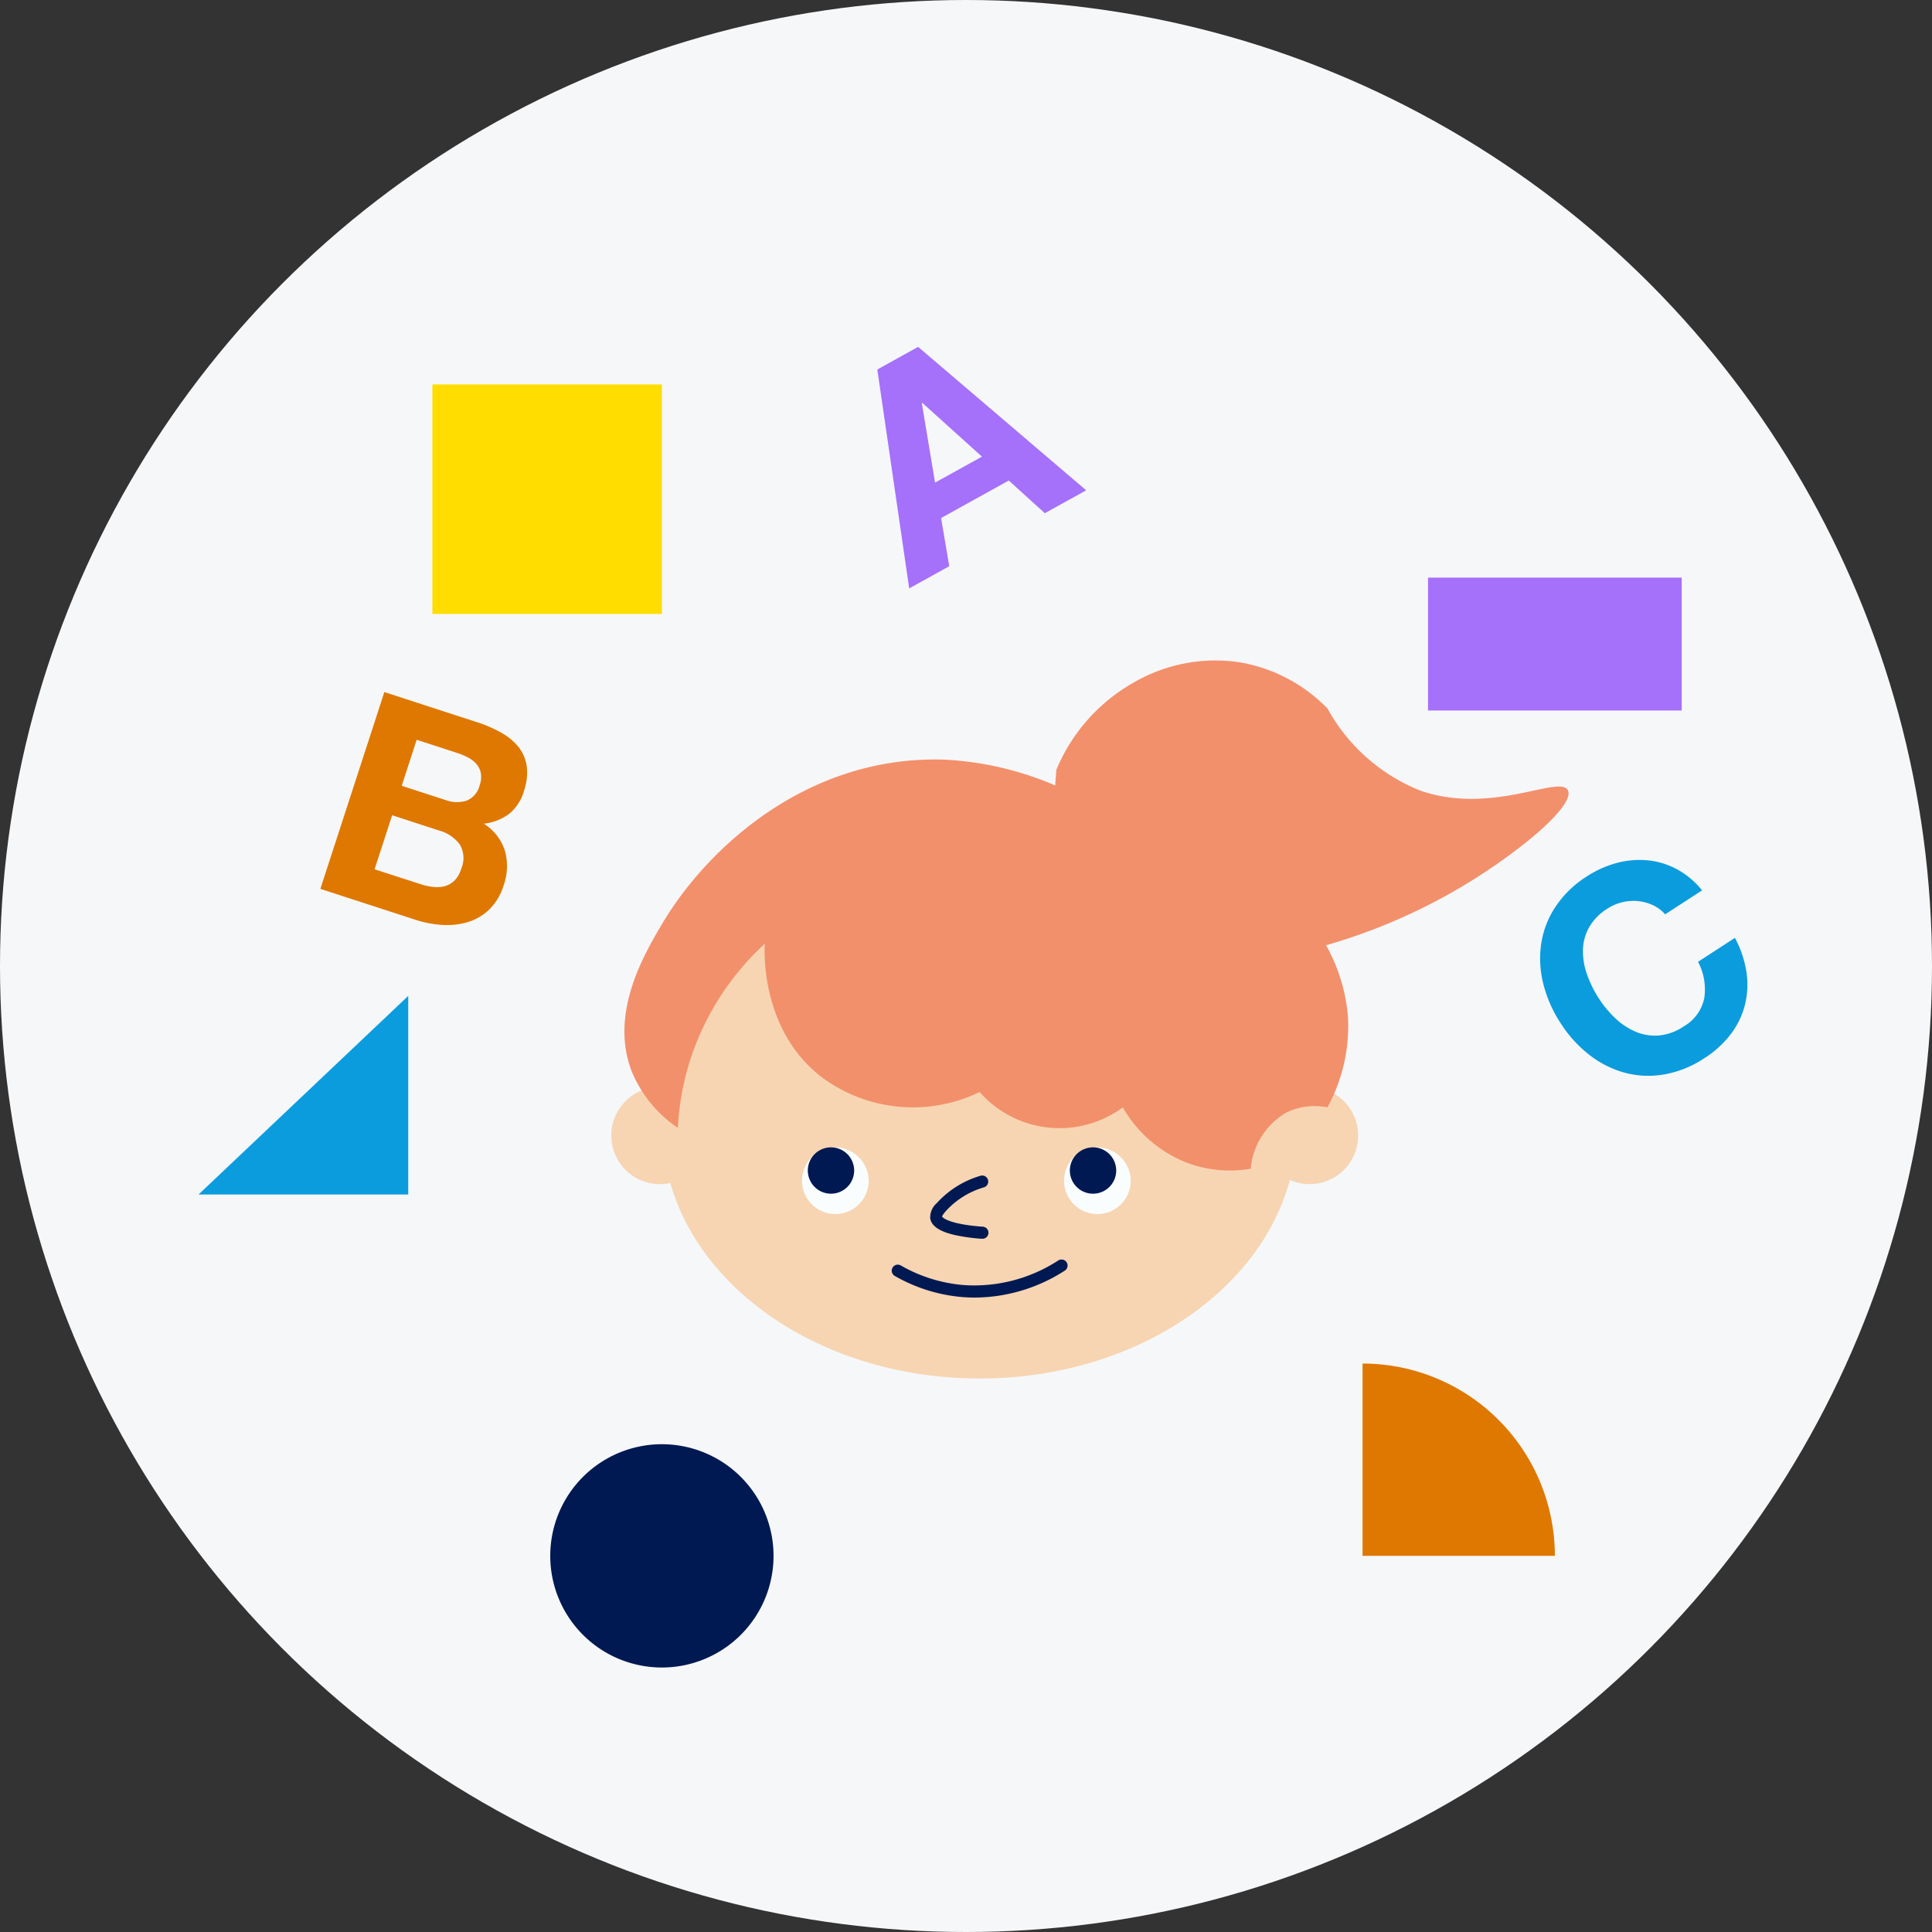 <svg xmlns="http://www.w3.org/2000/svg" width="160" height="160"><rect width="100%" height="100%" fill="#333333" stroke="none"/><defs><clipPath id="clip-path"><path id="長方形_3022" data-name="長方形 3022" fill="none" d="M0 0h79.267v59.48H0z"/></clipPath></defs><g id="about_ic-04" transform="translate(-116 1226.762)"><circle id="楕円形_391" data-name="楕円形 391" cx="80" cy="80" r="80" transform="translate(116 -1226.762)" fill="#f6f7f9"/><path id="長方形_3009" data-name="長方形 3009" transform="translate(151.808 -1194.926)" fill="#fd0" d="M0 0h19.007v19.007H0z"/><path id="長方形_3010" data-name="長方形 3010" transform="translate(234.263 -1178.926)" fill="#a570fa" d="M0 0h21.008v11.004H0z"/><path id="パス_2644" data-name="パス 2644" d="M188.492 157.246a9.246 9.246 0 11-9.246-9.246 9.246 9.246 0 019.246 9.246" transform="translate(-8.431 -1255.158)" fill="#001952"/><path id="パス_2645" data-name="パス 2645" d="M335 203.927V188a15.927 15.927 0 0115.927 15.927" transform="translate(-106.16 -1301.838)" fill="#de7800"/><path id="パス_2646" data-name="パス 2646" d="M0 164.375h17.364v-16.443z" transform="translate(132.444 -1292.216)" fill="#0b9cdd"/><g id="グループ_1220" data-name="グループ 1220" transform="translate(166.629 -1172.081)"><g id="グループ_1219" data-name="グループ 1219" clip-path="url(#clip-path)"><path id="パス_2662" data-name="パス 2662" d="M86.1 9.074a14.812 14.812 0 016.354-7.2 13.457 13.457 0 018.9-1.694 13.263 13.263 0 017.2 3.812 15.216 15.216 0 007.624 6.777c5.961 2.12 11.621-1.324 12.284 0 .635 1.268-4.153 5.239-8.9 8.048a47.815 47.815 0 01-13.978 5.507l-20.147-6.355z" transform="translate(-49.247)" fill="#f2906b"/><path id="パス_2663" data-name="パス 2663" d="M57.819 59.788a4 4 0 00-1.359.241c-1.92-9.97-12.812-17.608-25.96-17.608-13.062 0-23.893 7.538-25.918 17.41a4.077 4.077 0 00-.556-.043 4.024 4.024 0 10.857 7.954c2.633 9.265 13.1 16.19 25.617 16.19 12.633 0 23.179-7.051 25.691-16.443a4.023 4.023 0 101.63-7.7" transform="translate(0 -24.452)" fill="#f7d5b2"/><path id="パス_2664" data-name="パス 2664" d="M46.373 27.03a26.569 26.569 0 00-17.367-7.624c-11.415-.346-19.678 7.45-23.3 13.555C4.2 35.5 1.287 40.419 3.168 45.244A10.424 10.424 0 006.98 49.9a22.136 22.136 0 011.271-6.35 22.557 22.557 0 015.93-8.9c-.038.616-.336 7.128 4.659 11.013a12.65 12.65 0 0013.131 1.271 8.826 8.826 0 0011.86 1.271 10.506 10.506 0 005.507 4.659 10.2 10.2 0 005.083.424 6 6 0 012.965-4.659 5.357 5.357 0 013.389-.424 14.029 14.029 0 001.694-7.624 14.757 14.757 0 00-5.507-10.166z" transform="translate(-1.473 -11.179)" fill="#f2906b"/><path id="パス_2665" data-name="パス 2665" d="M47.521 100.253a2.762 2.762 0 11-2.761-2.832 2.8 2.8 0 012.761 2.832" transform="translate(-26.209 -57.083)" fill="#f9fdfe"/><path id="パス_2672" data-name="パス 2672" d="M47.521 100.253a2.762 2.762 0 11-2.761-2.832 2.8 2.8 0 012.761 2.832" transform="translate(-4.508 -57.083)" fill="#f9fdfe"/><path id="パス_2666" data-name="パス 2666" d="M46.839 99.34a1.919 1.919 0 11-1.919-1.919 1.919 1.919 0 011.919 1.919" transform="translate(-26.73 -57.083)" fill="#001952"/><path id="パス_2671" data-name="パス 2671" d="M46.839 99.34a1.919 1.919 0 11-1.919-1.919 1.919 1.919 0 011.919 1.919" transform="translate(-5.029 -57.083)" fill="#001952"/><path id="パス_2669" data-name="パス 2669" d="M62.646 121.246q-.454 0-.925-.033a13.48 13.48 0 01-5.72-1.76.5.5 0 11.5-.867 12.474 12.474 0 005.293 1.629 12.761 12.761 0 007.741-2.039.5.5 0 11.544.839 13.873 13.873 0 01-7.433 2.231z" transform="translate(-32.529 -68.467)" fill="#001952"/><path id="パス_2670" data-name="パス 2670" d="M67.554 106.907h-.036a15.281 15.281 0 01-2.218-.307c-1.275-.29-1.945-.743-2.049-1.384a1.568 1.568 0 01.539-1.255 7.859 7.859 0 013.616-2.268.5.5 0 01.3.954 6.865 6.865 0 00-3.161 1.968c-.285.329-.307.435-.308.446.02.116.68.654 3.355.846a.5.5 0 01-.035 1z" transform="translate(-36.844 -58.999)" fill="#001952"/></g></g><path id="パス_2737" data-name="パス 2737" d="M6.12 10.512l2.232-6.288H8.4l2.16 6.288zM6.48 0L0 17.136h3.792l1.344-3.816h6.408l1.3 3.816h3.912L10.344 0z" transform="rotate(-29 -2215.04 -950.291)" fill="#a570fa"/><path id="パス_2736" data-name="パス 2736" d="M3.768 6.936V2.928H7.3a5.493 5.493 0 01.972.084 2.428 2.428 0 01.828.3 1.6 1.6 0 01.576.6 1.992 1.992 0 01.216.984 1.813 1.813 0 01-.648 1.56 2.709 2.709 0 01-1.656.48zM0 0v17.136h8.3a8.762 8.762 0 002.244-.288 6 6 0 001.944-.888 4.373 4.373 0 001.356-1.548 4.716 4.716 0 00.5-2.244 4.748 4.748 0 00-.78-2.748 4.119 4.119 0 00-2.364-1.6 4.271 4.271 0 001.74-1.416 3.753 3.753 0 00.588-2.16 4.6 4.6 0 00-.4-2.016A3.293 3.293 0 0012.024.924 4.819 4.819 0 0010.3.216 10.672 10.672 0 008.064 0zm3.768 14.208V9.5h4.1a3.175 3.175 0 011.968.564 2.216 2.216 0 01.744 1.884 2.356 2.356 0 01-.228 1.1 1.812 1.812 0 01-.612.684 2.591 2.591 0 01-.888.36 5.028 5.028 0 01-1.056.108z" transform="rotate(18.01 3763.63 -118.307)" fill="#de7800"/><path id="パス_2735" data-name="パス 2735" d="M12.168 6.168h3.648A6.907 6.907 0 0015 3.528 6.42 6.42 0 0013.356 1.6 7.244 7.244 0 0011.1.408 8.634 8.634 0 008.424 0a8.655 8.655 0 00-3.54.7 7.572 7.572 0 00-2.652 1.92A8.561 8.561 0 00.576 5.484 10.707 10.707 0 000 9.048a10.35 10.35 0 00.576 3.492 8.34 8.34 0 001.656 2.82 7.585 7.585 0 002.652 1.884 8.787 8.787 0 003.54.684 8.441 8.441 0 002.9-.48 6.733 6.733 0 002.3-1.392 6.955 6.955 0 001.584-2.208 8.711 8.711 0 00.744-2.9h-3.64a4.884 4.884 0 01-1.188 2.784 3.487 3.487 0 01-2.7 1.056 4.4 4.4 0 01-2.16-.492 4.121 4.121 0 01-1.44-1.308 5.675 5.675 0 01-.8-1.836 8.723 8.723 0 01-.252-2.1 9.377 9.377 0 01.248-2.188 5.784 5.784 0 01.8-1.884 4.078 4.078 0 011.44-1.32 4.4 4.4 0 012.16-.492 3.917 3.917 0 011.336.232 3.874 3.874 0 011.14.636 3.788 3.788 0 01.84.948 3.077 3.077 0 01.432 1.184z" transform="rotate(-33 -1820.299 -980.473)" fill="#0b9cdd"/></g></svg>